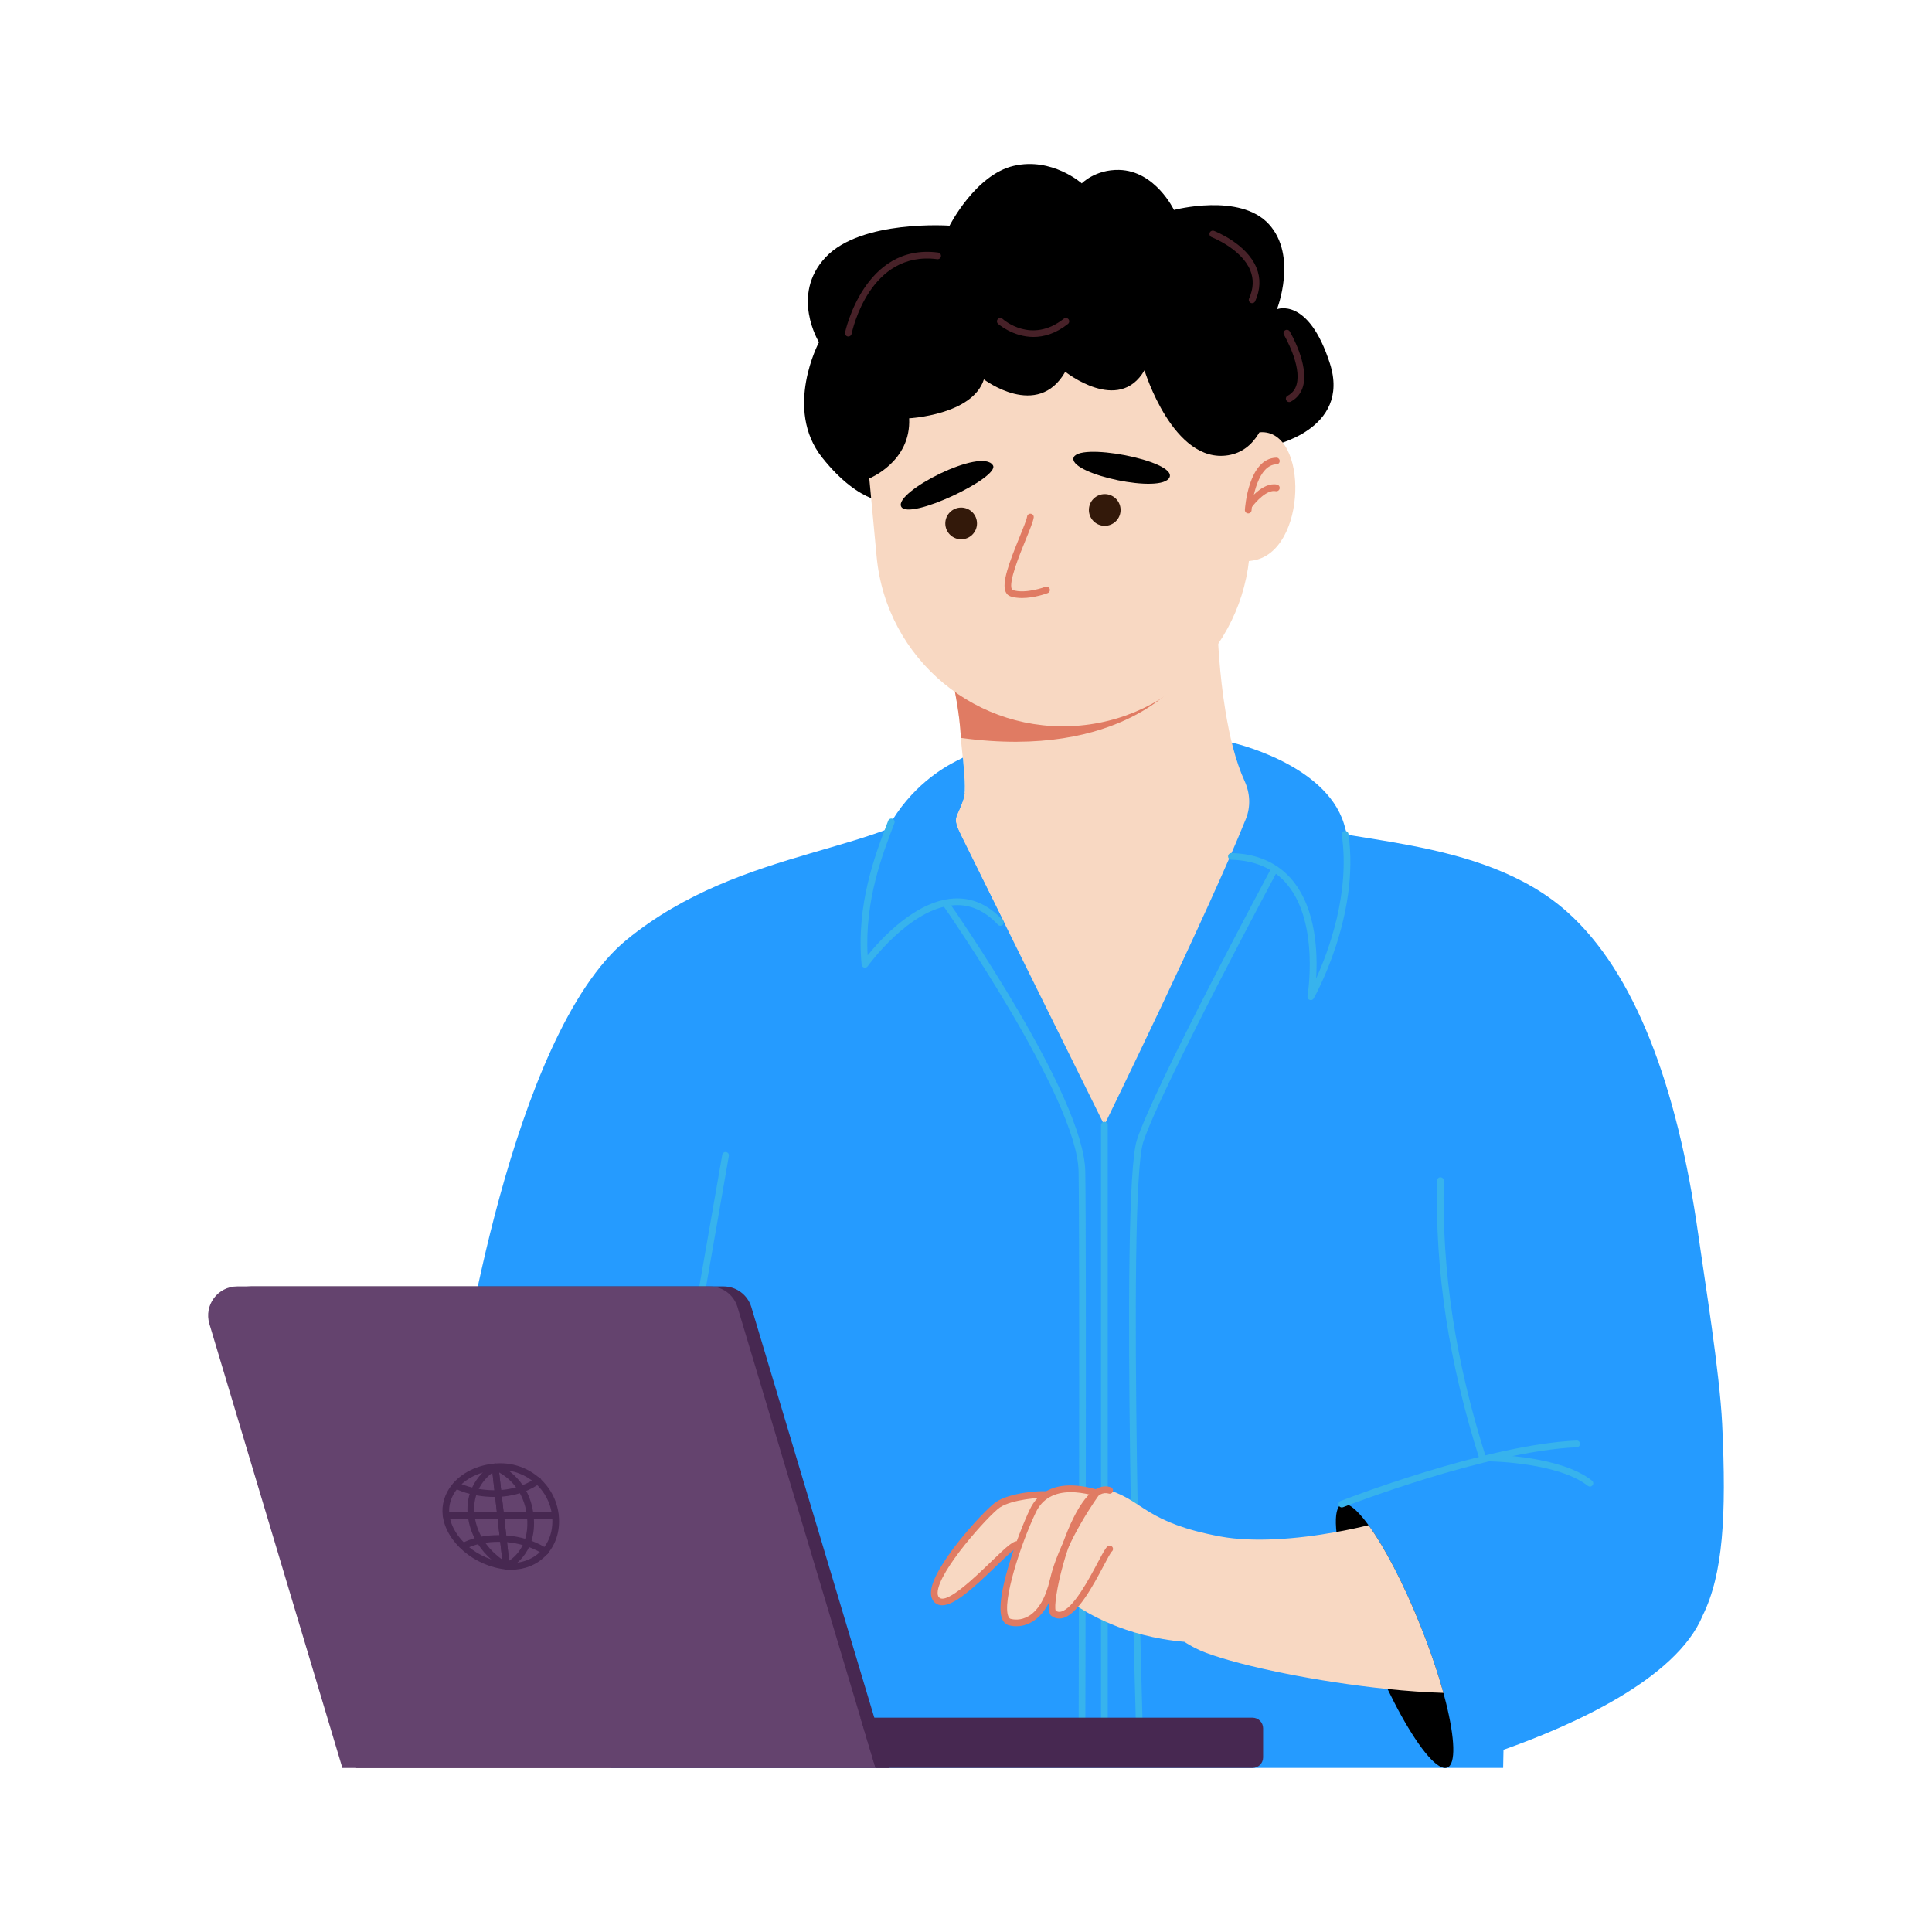 <svg width="150" height="150" viewBox="0 0 150 150" fill="none" xmlns="http://www.w3.org/2000/svg">
<path d="M132.2 125.422C130.144 130.412 121.918 134.02 116.731 135.852L116.703 137.262H47.43C48.047 134.385 50.041 129.563 50.041 129.556L50.307 111.897L35.723 107.279C35.723 107.279 39.616 80.357 48.656 72.96C57.689 65.569 69.307 66.297 73.721 61.469L98.988 63.42C103.719 65.575 114.914 64.754 121.693 70.817C126.887 75.464 130.214 84.216 131.856 95.874C132.355 99.418 133.513 106.514 133.709 110.564C134.046 117.737 133.779 122.201 132.2 125.422Z" fill="#259BFF"/>
<path d="M95.637 57.652C95.637 57.652 102.872 59.259 104.336 63.932C106.259 70.073 101.768 77.388 101.768 77.388C101.768 77.388 103.612 66.716 95.606 66.49L95.637 57.652Z" fill="#259BFF"/>
<path d="M88.516 136.312C88.376 136.312 88.26 136.201 88.256 136.061C88.201 134.288 86.935 92.608 88.269 88.503C89.596 84.42 98.366 68.032 98.739 67.336C98.806 67.21 98.964 67.162 99.09 67.23C99.217 67.298 99.264 67.455 99.197 67.582C99.106 67.752 90.076 84.624 88.763 88.664C87.457 92.683 88.762 135.611 88.775 136.045C88.78 136.188 88.667 136.308 88.524 136.312C88.521 136.312 88.518 136.312 88.516 136.312Z" fill="#37B3ED"/>
<path d="M84.001 136.336C84.001 136.336 84 136.336 84 136.336C83.857 136.335 83.741 136.219 83.741 136.075C83.742 135.682 83.843 96.735 83.741 90.95C83.641 85.242 73.296 70.412 73.192 70.262C73.109 70.145 73.138 69.983 73.255 69.901C73.373 69.818 73.535 69.847 73.617 69.964C74.047 70.579 84.158 85.075 84.261 90.941C84.362 96.731 84.262 135.684 84.261 136.077C84.26 136.22 84.144 136.336 84.001 136.336Z" fill="#37B3ED"/>
<path d="M112.368 137.233C111.659 137.514 110.284 135.885 108.789 133.19C108.438 132.558 108.087 131.871 107.729 131.134C107.231 130.109 106.739 128.986 106.269 127.807C104.851 124.255 103.953 120.985 103.763 118.942C103.749 118.844 103.742 118.746 103.735 118.655C103.658 117.602 103.798 116.928 104.177 116.781C104.556 116.626 105.132 117.026 105.813 117.847L105.82 117.854C105.96 118.023 106.101 118.212 106.255 118.416C107.476 120.093 108.964 122.908 110.277 126.2C111.028 128.074 111.631 129.863 112.066 131.435C112.136 131.695 112.2 131.941 112.263 132.186C112.958 134.98 113.049 136.959 112.368 137.233Z" fill="black"/>
<path d="M104.178 117.037C104.074 117.037 103.976 116.974 103.936 116.872C103.884 116.738 103.949 116.587 104.083 116.535C104.195 116.491 115.353 112.151 122.402 111.844C122.55 111.837 122.667 111.949 122.673 112.092C122.679 112.236 122.568 112.357 122.425 112.363C115.462 112.666 104.384 116.975 104.273 117.019C104.241 117.031 104.209 117.037 104.178 117.037Z" fill="#37B3ED"/>
<path d="M115.131 113.52C115.02 113.52 114.918 113.45 114.883 113.339C112.493 105.845 111.411 98.753 111.575 91.658C111.578 91.515 111.697 91.397 111.84 91.405C111.984 91.408 112.097 91.527 112.094 91.67C111.932 98.706 113.006 105.742 115.378 113.181C115.422 113.318 115.346 113.464 115.21 113.508C115.183 113.516 115.157 113.52 115.131 113.52Z" fill="#37B3ED"/>
<path d="M54.108 102.722C54.093 102.722 54.078 102.72 54.063 102.718C53.922 102.693 53.827 102.559 53.852 102.417L56.076 89.656C56.101 89.515 56.237 89.421 56.377 89.445C56.518 89.47 56.613 89.604 56.588 89.746L54.363 102.507C54.341 102.633 54.232 102.722 54.108 102.722Z" fill="#37B3ED"/>
<path d="M96.732 63.576C93.811 70.845 85.74 87.351 85.74 87.351L74.641 64.918C73.836 63.291 74.31 63.65 74.836 61.913C75.08 61.107 74.64 58.052 74.601 57.29C74.58 56.813 74.531 56.322 74.475 55.823C74.068 52.475 72.931 48.748 72.475 47.359C72.355 46.987 72.285 46.783 72.285 46.783L83.445 46.481L94.471 46.18C94.471 46.18 94.464 46.825 94.492 47.864C94.492 47.864 94.492 47.864 94.492 47.871C94.534 49.591 94.681 52.398 95.138 55.17C95.454 57.146 95.929 59.106 96.632 60.644C97.057 61.574 97.113 62.627 96.732 63.576Z" fill="#F8D8C2"/>
<path d="M85.744 136.313C85.601 136.313 85.484 136.197 85.484 136.053V87.352C85.484 87.208 85.601 87.092 85.744 87.092C85.888 87.092 86.004 87.208 86.004 87.352V136.053C86.004 136.197 85.888 136.313 85.744 136.313Z" fill="#37B3ED"/>
<path d="M101.77 77.647C101.74 77.647 101.711 77.642 101.682 77.632C101.563 77.589 101.492 77.468 101.514 77.343C101.523 77.287 102.446 71.733 99.966 68.705C98.948 67.461 97.479 66.803 95.6 66.75C95.457 66.746 95.344 66.626 95.348 66.483C95.352 66.342 95.467 66.231 95.607 66.231C95.61 66.231 95.612 66.231 95.615 66.231C97.651 66.288 99.251 67.01 100.369 68.377C102.208 70.624 102.305 74.04 102.183 75.973C103.157 73.834 104.832 69.33 104.176 64.815C104.156 64.673 104.254 64.541 104.396 64.52C104.537 64.5 104.67 64.598 104.69 64.74C105.617 71.123 102.031 77.454 101.995 77.517C101.948 77.599 101.861 77.647 101.77 77.647Z" fill="#37B3ED"/>
<path d="M77.971 71.649C77.782 71.628 77.67 71.621 77.663 71.621C73.03 66.624 67.149 74.871 67.149 74.871C65.942 62.125 74.434 59.079 74.75 58.826C74.75 58.826 74.75 58.826 74.757 58.826C74.869 59.991 74.989 61.402 74.834 61.914C74.315 63.648 73.837 63.29 74.645 64.918L77.971 71.649Z" fill="#259BFF"/>
<path d="M67.155 75.131C67.132 75.131 67.11 75.128 67.087 75.122C66.983 75.094 66.906 75.004 66.896 74.896C66.452 70.218 67.961 66.308 68.959 63.721C69.011 63.587 69.161 63.521 69.295 63.572C69.429 63.624 69.496 63.774 69.444 63.908C68.512 66.323 67.127 69.913 67.363 74.174C68.374 72.92 71.066 69.954 74.025 69.762C75.448 69.67 76.737 70.236 77.858 71.443C77.956 71.549 77.949 71.713 77.844 71.811C77.739 71.908 77.575 71.902 77.477 71.797C76.468 70.71 75.317 70.199 74.059 70.281C70.624 70.503 67.398 74.977 67.366 75.022C67.317 75.091 67.237 75.131 67.155 75.131Z" fill="#37B3ED"/>
<path d="M85.13 115.905C84.41 115.698 81.38 114.825 80.199 117.29C79.017 119.755 77.032 125.558 78.401 125.936C79.262 126.174 81.031 125.918 81.774 122.683C82.516 119.447 85.13 115.905 85.13 115.905Z" fill="#F8D8C2"/>
<path d="M81.287 116.055C80.812 115.956 78.45 116.161 77.474 116.829C76.499 117.496 71.356 123.159 72.784 124.258C74.05 125.234 78.634 119.686 79.21 119.926L81.287 116.055Z" fill="#F8D8C2"/>
<path d="M112.067 131.435C110.684 131.393 109.217 131.288 107.729 131.134C102.234 130.572 96.436 129.365 93.657 128.333C93.039 128.102 92.478 127.814 91.951 127.47C87.242 127.07 84.245 125.119 83.48 124.613C82.954 125.21 82.013 125.378 81.796 125.252C81.073 124.831 83.543 114.879 86.161 115.714C88.779 116.549 88.997 118.226 94.752 119.293C97.272 119.764 100.697 119.504 103.764 118.942C104.634 118.788 105.476 118.605 106.255 118.416C107.477 120.093 108.964 122.908 110.277 126.2C111.028 128.073 111.632 129.863 112.067 131.435Z" fill="#F8D8C2"/>
<path d="M94.494 47.864C94.494 47.864 91.803 52.576 91.803 52.583C91.613 52.885 87.083 59.003 74.603 57.29C74.582 56.813 74.533 56.322 74.477 55.823C74.07 52.475 72.933 48.748 72.477 47.359L83.447 46.481L94.473 46.18C94.473 46.18 94.466 46.825 94.494 47.864Z" fill="#E07B63"/>
<path d="M98.643 34.63C98.643 34.63 104.926 33.421 103.251 28.214C101.576 23.007 99.142 24.009 99.142 24.009C99.142 24.009 100.767 19.885 98.523 17.413C96.279 14.941 91.146 16.3 91.146 16.3C91.146 16.3 89.696 13.251 86.882 13.193C85.034 13.154 83.989 14.238 83.989 14.238C83.989 14.238 81.681 12.185 78.703 12.877C75.725 13.569 73.723 17.522 73.723 17.522C73.723 17.522 66.868 17.031 64.101 19.973C61.334 22.915 63.585 26.572 63.585 26.572C63.585 26.572 60.826 31.743 63.835 35.529C66.845 39.316 69.187 38.993 69.187 38.993L98.643 34.63Z" fill="black"/>
<path d="M83.889 56.327C75.898 57.077 68.811 51.207 68.061 43.215L66.703 28.745L95.643 26.029L97.001 40.499C97.751 48.491 91.881 55.577 83.889 56.327Z" fill="#F8D8C2"/>
<path d="M93.284 36.669C93.284 36.669 94.047 33.812 97.84 33.56C101.634 33.307 101.499 42.862 97.279 43.516C93.059 44.17 92.691 42.451 92.691 42.451L93.284 36.669Z" fill="#F8D8C2"/>
<path d="M75.571 41.423C76.005 40.9 75.932 40.124 75.409 39.69C74.885 39.257 74.109 39.33 73.676 39.853C73.242 40.377 73.315 41.152 73.838 41.586C74.362 42.019 75.138 41.947 75.571 41.423Z" fill="#33190A"/>
<path d="M86.72 40.378C87.153 39.855 87.08 39.079 86.557 38.645C86.034 38.212 85.258 38.285 84.824 38.808C84.391 39.331 84.463 40.107 84.987 40.541C85.51 40.974 86.286 40.902 86.72 40.378Z" fill="#33190A"/>
<path d="M79.352 46.429C79.049 46.429 78.744 46.394 78.463 46.304C78.294 46.249 78.163 46.131 78.084 45.962C77.756 45.258 78.353 43.671 79.169 41.669C79.447 40.987 79.709 40.344 79.742 40.107C79.762 39.965 79.892 39.865 80.035 39.885C80.177 39.905 80.276 40.036 80.257 40.178C80.215 40.48 79.966 41.091 79.651 41.865C79.144 43.108 78.296 45.188 78.555 45.743C78.577 45.791 78.601 45.803 78.622 45.809C79.64 46.137 81.144 45.566 81.159 45.56C81.292 45.509 81.443 45.575 81.495 45.709C81.546 45.843 81.48 45.993 81.346 46.045C81.293 46.065 80.333 46.429 79.352 46.429Z" fill="#E07B63"/>
<path d="M77.095 36.134C76.238 34.691 69.397 38.198 69.967 39.331C70.538 40.463 77.646 37.062 77.095 36.134Z" fill="black"/>
<path d="M83.338 35.599C83.488 34.263 91.401 35.77 90.8 37.065C90.2 38.359 83.198 36.85 83.338 35.599Z" fill="black"/>
<path d="M67.466 37.155C67.466 37.155 70.75 35.867 70.586 32.477C70.586 32.477 75.514 32.221 76.389 29.457C76.389 29.457 80.563 32.624 82.708 28.864C82.708 28.864 86.859 32.188 88.857 28.751C88.857 28.751 91.081 36.041 95.357 35.346C99.632 34.651 98.815 26.682 98.815 26.682L93.834 19.67L76.716 21.947L65.254 27.872L64.633 33.346L67.466 37.155Z" fill="black"/>
<path d="M96.912 39.861C96.907 39.861 96.901 39.861 96.896 39.86C96.753 39.851 96.644 39.728 96.653 39.585C96.663 39.422 96.926 35.59 99.09 35.532C99.227 35.524 99.353 35.641 99.357 35.784C99.361 35.928 99.248 36.047 99.104 36.051C97.698 36.089 97.232 38.638 97.171 39.617C97.163 39.755 97.048 39.861 96.912 39.861Z" fill="#E07B63"/>
<path d="M96.99 39.474C96.937 39.474 96.884 39.458 96.838 39.425C96.722 39.34 96.696 39.178 96.78 39.062C96.904 38.89 98.024 37.391 99.149 37.624C99.289 37.653 99.38 37.791 99.351 37.931C99.322 38.072 99.183 38.163 99.044 38.133C98.363 37.993 97.483 38.975 97.201 39.366C97.15 39.436 97.071 39.474 96.99 39.474Z" fill="#E07B63"/>
<path d="M65.866 26.127C65.848 26.127 65.831 26.125 65.813 26.122C65.673 26.093 65.582 25.956 65.611 25.815C65.625 25.746 67.099 18.866 72.832 19.607C72.974 19.625 73.074 19.755 73.056 19.898C73.038 20.04 72.907 20.14 72.765 20.122C67.516 19.442 66.174 25.655 66.12 25.919C66.095 26.042 65.986 26.127 65.866 26.127Z" fill="#472128"/>
<path d="M97.215 23.539C97.179 23.539 97.143 23.532 97.108 23.516C96.977 23.457 96.919 23.304 96.978 23.173C97.322 22.408 97.352 21.671 97.068 20.982C96.38 19.312 94.092 18.419 94.069 18.411C93.935 18.359 93.868 18.209 93.92 18.075C93.971 17.941 94.121 17.874 94.255 17.925C94.358 17.965 96.776 18.909 97.549 20.784C97.889 21.61 97.857 22.485 97.452 23.386C97.409 23.482 97.314 23.539 97.215 23.539Z" fill="#472128"/>
<path d="M100.095 31.215C100.002 31.215 99.912 31.165 99.865 31.077C99.798 30.951 99.846 30.793 99.972 30.726C100.329 30.535 100.557 30.25 100.668 29.855C101.081 28.382 99.702 26.021 99.688 25.997C99.615 25.874 99.657 25.715 99.78 25.642C99.903 25.569 100.063 25.609 100.136 25.733C100.197 25.837 101.64 28.308 101.168 29.994C101.019 30.526 100.699 30.926 100.217 31.184C100.178 31.205 100.136 31.215 100.095 31.215Z" fill="#472128"/>
<path d="M80.238 26.161C78.637 26.161 77.504 25.155 77.487 25.14C77.381 25.043 77.373 24.879 77.47 24.773C77.566 24.666 77.731 24.659 77.837 24.755C77.927 24.837 80.083 26.733 82.593 24.744C82.706 24.654 82.869 24.674 82.958 24.786C83.047 24.898 83.028 25.062 82.916 25.151C81.96 25.908 81.04 26.161 80.238 26.161Z" fill="#472128"/>
<path d="M82.241 125.664C82.028 125.664 81.826 125.596 81.639 125.462C81.31 125.227 81.349 124.214 81.754 122.451C82.134 120.796 82.731 119.07 83.35 117.835C84.294 115.953 85.264 115.156 86.234 115.465C86.371 115.509 86.447 115.655 86.403 115.792C86.36 115.928 86.214 116.004 86.077 115.96C85.655 115.826 85.19 116.061 84.695 116.66C82.852 118.887 81.707 124.448 81.965 125.056C82.093 125.14 82.224 125.163 82.374 125.128C83.328 124.903 84.569 122.562 85.236 121.304C85.649 120.525 85.839 120.175 85.999 120.054C86.113 119.967 86.276 119.99 86.363 120.104C86.448 120.217 86.427 120.378 86.316 120.465C86.222 120.555 85.942 121.082 85.695 121.548C84.891 123.064 83.677 125.355 82.493 125.633C82.407 125.653 82.323 125.664 82.241 125.664Z" fill="#E07B63"/>
<path d="M78.906 126.262C78.65 126.262 78.448 126.22 78.329 126.187C78.174 126.145 77.961 126.03 77.823 125.728C77.143 124.236 79.051 119.078 79.961 117.179C80.543 115.965 81.923 114.716 85.196 115.655C85.278 115.679 85.344 115.741 85.371 115.822C85.399 115.902 85.386 115.991 85.336 116.06C85.31 116.095 82.745 119.598 82.024 122.741C81.662 124.316 81.028 125.384 80.137 125.915C79.681 126.187 79.246 126.262 78.906 126.262ZM83.139 115.851C81.846 115.851 80.923 116.374 80.43 117.403C79.24 119.886 77.783 124.386 78.296 125.513C78.355 125.643 78.422 125.674 78.467 125.687C78.681 125.745 79.246 125.842 79.871 125.469C80.624 125.019 81.194 124.036 81.517 122.625C82.145 119.892 84.045 116.999 84.698 116.06C84.131 115.921 83.61 115.851 83.139 115.851Z" fill="#E07B63"/>
<path d="M73.147 124.635C72.953 124.635 72.779 124.581 72.627 124.464C72.461 124.336 72.265 124.088 72.278 123.636C72.333 121.678 76.39 117.257 77.33 116.614C78.391 115.888 80.835 115.694 81.342 115.8C81.482 115.83 81.572 115.967 81.543 116.108C81.513 116.248 81.375 116.337 81.236 116.309C80.854 116.229 78.541 116.415 77.623 117.043C76.801 117.605 72.845 121.963 72.797 123.651C72.79 123.904 72.878 124.001 72.944 124.052C73.557 124.525 75.751 122.405 76.93 121.267C78.265 119.976 78.745 119.538 79.101 119.686C79.233 119.742 79.296 119.894 79.24 120.026C79.193 120.141 79.074 120.203 78.956 120.182C78.716 120.263 77.927 121.025 77.29 121.64C75.551 123.321 74.102 124.635 73.147 124.635Z" fill="#E07B63"/>
<path d="M123.44 115.418C123.384 115.418 123.327 115.399 123.279 115.361C121.014 113.564 115.851 113.466 115.799 113.465C115.656 113.463 115.541 113.345 115.543 113.201C115.545 113.059 115.661 112.945 115.803 112.945C115.804 112.945 115.805 112.945 115.807 112.945C116.026 112.949 121.198 113.046 123.602 114.955C123.714 115.044 123.733 115.207 123.644 115.32C123.593 115.384 123.517 115.418 123.44 115.418Z" fill="#37B3ED"/>
<path d="M69.049 137.264H27.656L17.331 102.783C16.897 101.334 17.982 99.877 19.494 99.877H56.172C57.17 99.877 58.049 100.532 58.335 101.487L69.049 137.264Z" fill="#472851"/>
<path d="M67.975 137.264H26.582L16.256 102.783C15.823 101.334 16.907 99.877 18.42 99.877H55.098C56.096 99.877 56.975 100.532 57.261 101.487L67.975 137.264Z" fill="#64436E"/>
<path d="M97.246 133.361H66.805L67.974 137.264H97.246C97.7 137.264 98.068 136.896 98.068 136.443V134.183C98.068 133.729 97.7 133.361 97.246 133.361Z" fill="#472851"/>
<path d="M39.693 121.872C39.56 121.872 39.426 121.866 39.289 121.854C36.835 121.605 34.632 119.732 34.376 117.679C34.268 116.83 34.523 115.973 35.094 115.267C35.843 114.342 37.055 113.744 38.421 113.628C40.9 113.392 43.129 115.193 43.381 117.645C43.381 117.645 43.381 117.646 43.381 117.646C43.507 118.882 43.139 120.005 42.346 120.806C41.659 121.501 40.728 121.872 39.693 121.872ZM38.858 114.127C38.729 114.127 38.599 114.133 38.468 114.146C37.239 114.25 36.158 114.778 35.498 115.594C35.01 116.197 34.8 116.896 34.891 117.614C35.119 119.441 37.115 121.111 39.339 121.337C40.375 121.43 41.313 121.113 41.977 120.441C42.659 119.752 42.974 118.778 42.864 117.699C42.654 115.658 40.897 114.127 38.858 114.127Z" fill="#472851"/>
<path d="M39.313 121.855C39.267 121.855 39.222 121.842 39.181 121.819C39.111 121.777 39.064 121.705 39.055 121.624L38.185 113.916C38.175 113.827 38.212 113.739 38.282 113.683C38.352 113.628 38.446 113.612 38.53 113.642C38.635 113.679 41.097 114.584 41.429 117.667C41.764 120.824 39.436 121.825 39.413 121.835C39.381 121.848 39.347 121.855 39.313 121.855ZM38.754 114.32L39.528 121.179C40.079 120.812 41.136 119.824 40.913 117.722C40.691 115.661 39.417 114.691 38.754 114.32Z" fill="#472851"/>
<path d="M39.312 121.855C39.272 121.855 39.231 121.845 39.194 121.826C39.091 121.774 36.657 120.505 36.326 117.712C35.99 114.924 38.297 113.669 38.321 113.657C38.396 113.617 38.488 113.617 38.563 113.657C38.64 113.697 38.691 113.772 38.7 113.858L39.57 121.566C39.581 121.661 39.539 121.754 39.46 121.808C39.416 121.839 39.364 121.855 39.312 121.855ZM38.231 114.336C37.67 114.761 36.621 115.816 36.842 117.65C37.058 119.474 38.313 120.601 38.993 121.086L38.231 114.336Z" fill="#472851"/>
<path d="M43.12 117.931C43.12 117.931 43.119 117.931 43.119 117.931L34.63 117.906C34.487 117.906 34.371 117.789 34.371 117.646C34.372 117.502 34.488 117.387 34.631 117.387C34.631 117.387 34.631 117.387 34.632 117.387L43.12 117.412C43.264 117.412 43.38 117.529 43.38 117.672C43.379 117.816 43.263 117.931 43.12 117.931Z" fill="#472851"/>
<path d="M38.403 116.223C36.51 116.223 35.343 115.574 35.292 115.545C35.167 115.474 35.123 115.316 35.194 115.191C35.264 115.066 35.423 115.022 35.548 115.093C35.56 115.099 36.767 115.765 38.673 115.698C40.556 115.616 41.581 114.757 41.591 114.748C41.7 114.655 41.864 114.667 41.957 114.776C42.051 114.884 42.039 115.048 41.931 115.141C41.884 115.181 40.771 116.126 38.693 116.218C38.595 116.221 38.498 116.223 38.403 116.223Z" fill="#472851"/>
<path d="M42.339 120.723C42.285 120.723 42.231 120.706 42.185 120.672C42.173 120.663 40.966 119.794 39.066 119.717C37.159 119.622 36.15 120.263 36.14 120.269C36.02 120.347 35.858 120.313 35.78 120.193C35.702 120.073 35.736 119.912 35.856 119.834C35.903 119.803 37.023 119.094 39.09 119.198C41.154 119.282 42.44 120.214 42.493 120.254C42.609 120.339 42.633 120.502 42.548 120.617C42.497 120.686 42.419 120.723 42.339 120.723Z" fill="#472851"/>
</svg>

